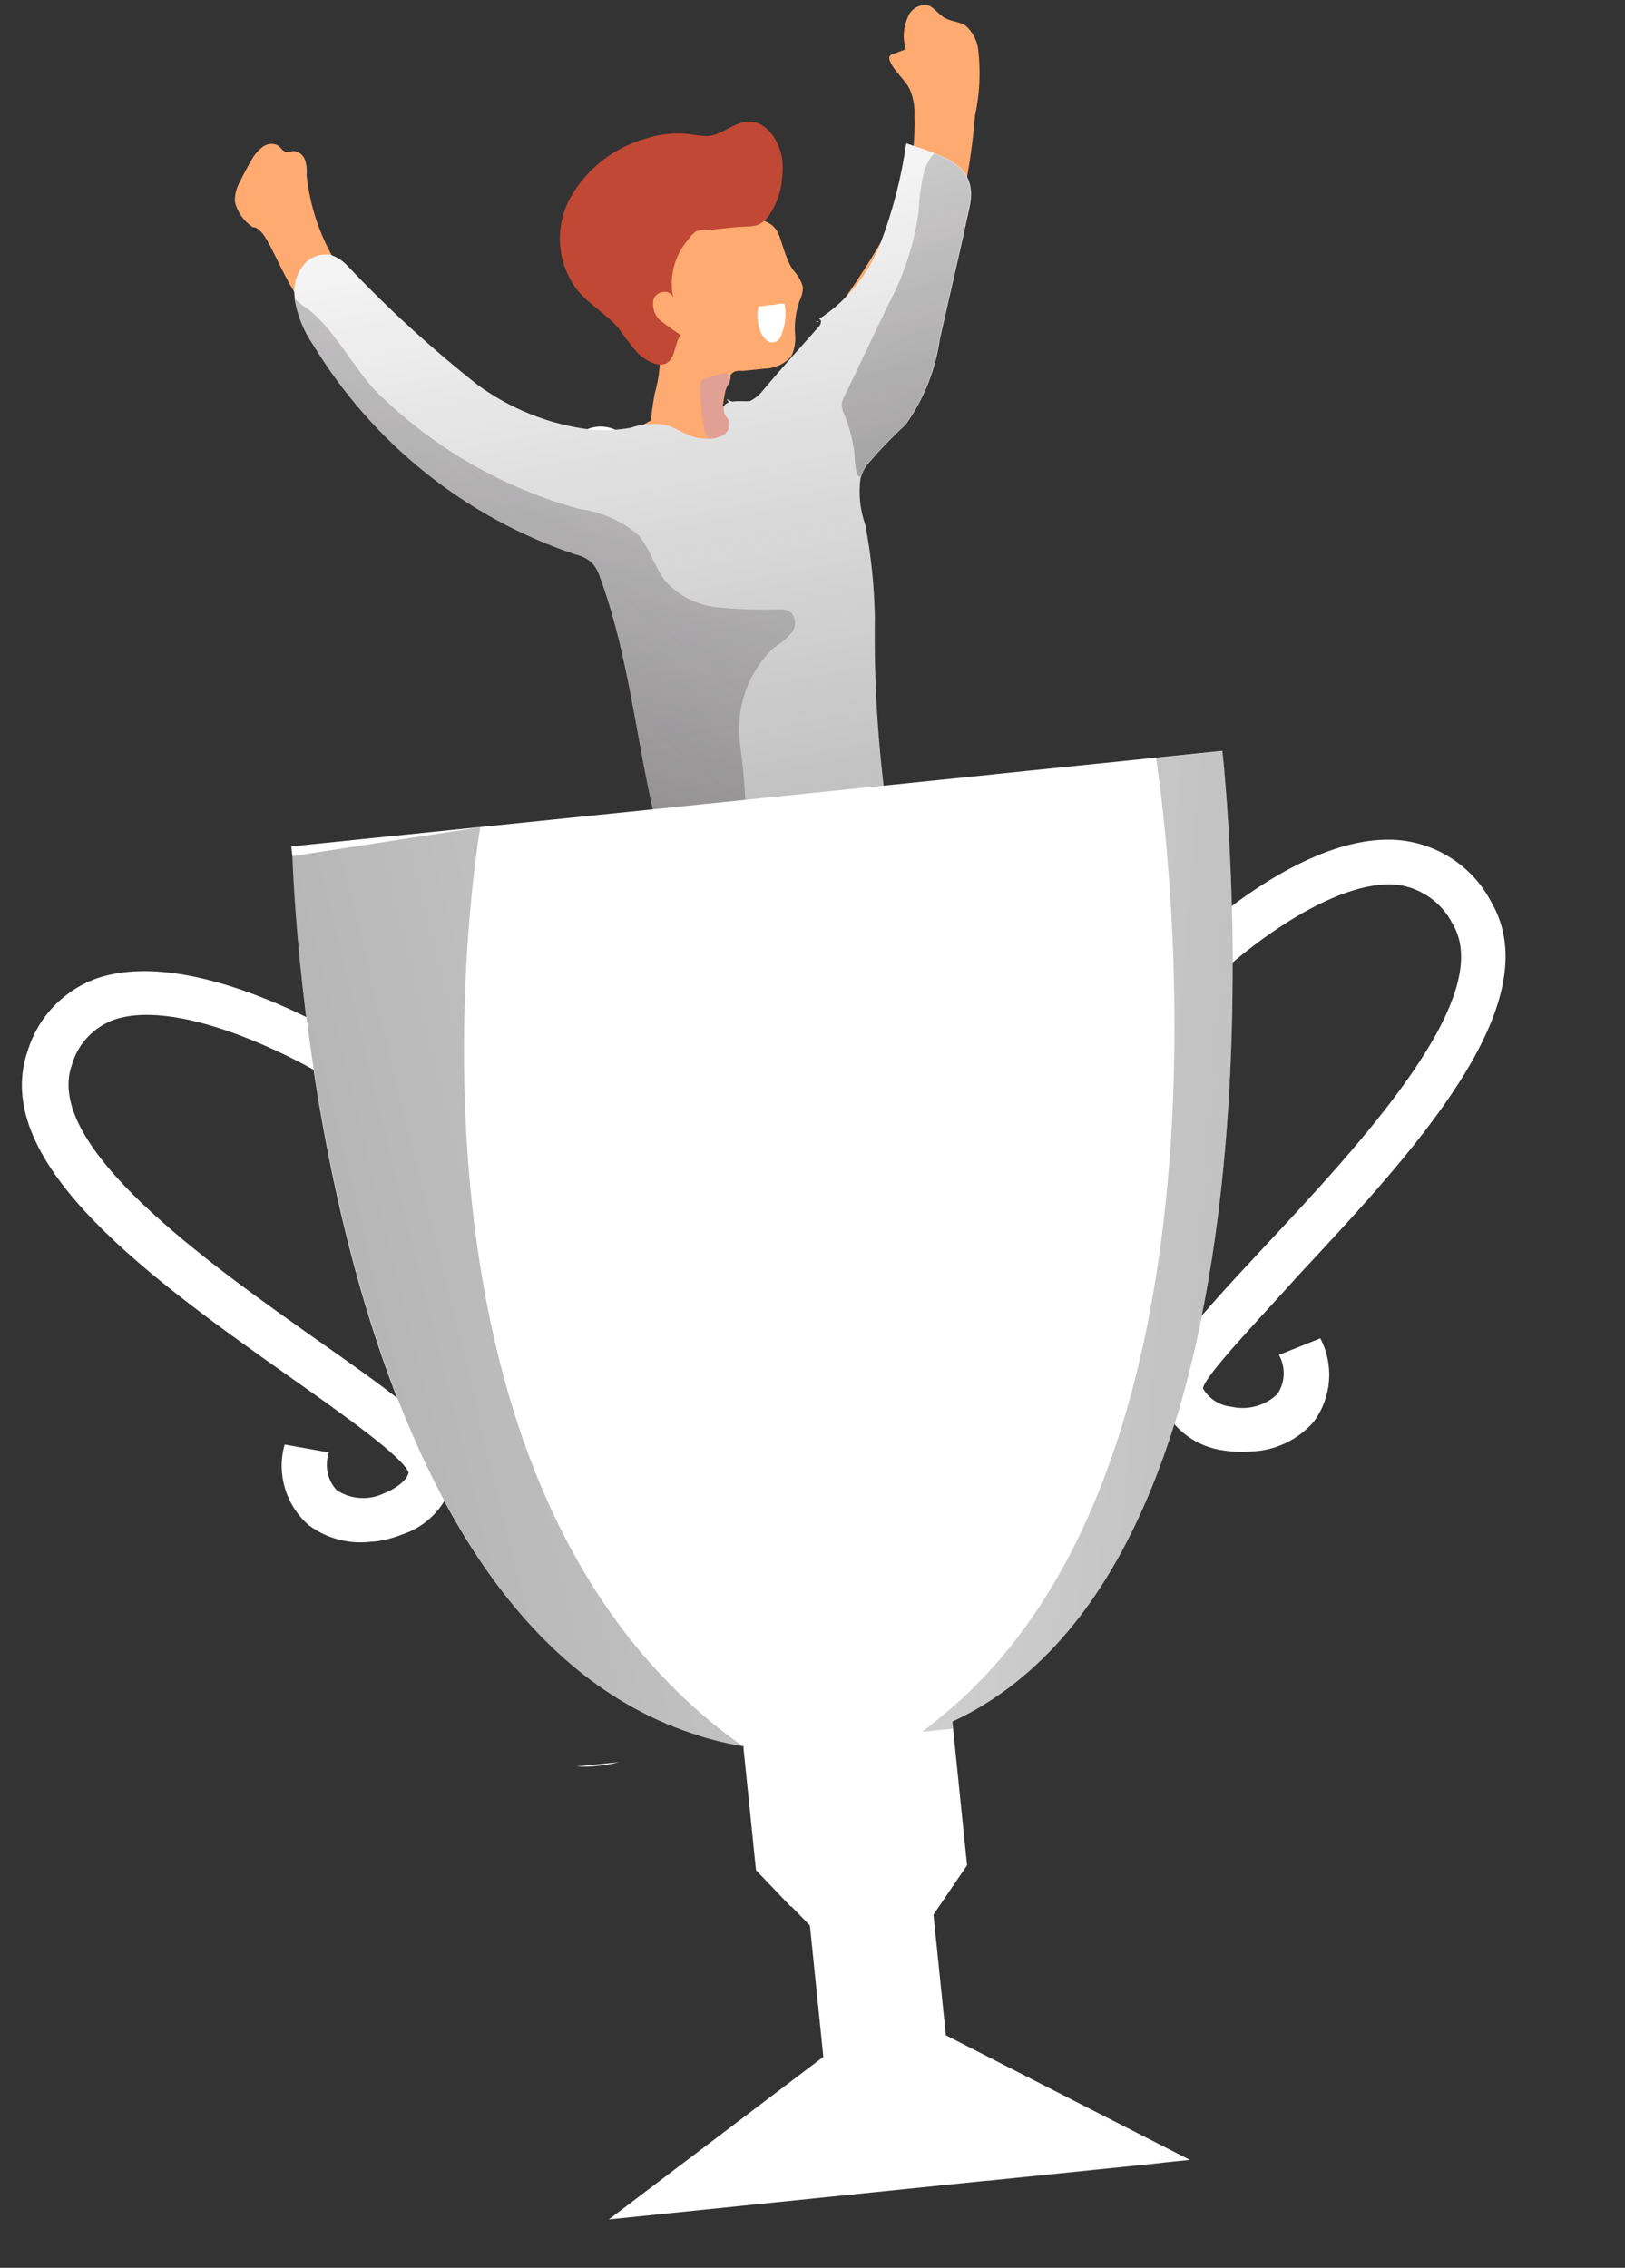 <svg width="127.185" height="177.436" viewBox="0 0 127.185 177.436" fill="none" xmlns="http://www.w3.org/2000/svg" xmlns:xlink="http://www.w3.org/1999/xlink">
	<rect x="0" y="0" width="127.185" height="177.436" fill="#333333" stroke="none"/>
	<desc>
			Created with Pixso.
	</desc>
	<defs>
		<linearGradient x1="63.137" y1="91.751" x2="47.095" y2="6.15" id="paint_linear_281_471_0" gradientUnits="userSpaceOnUse">
			<stop stop-color="#231F20"/>
			<stop offset="0.08" stop-color="#231F20" stop-opacity="0.69"/>
			<stop offset="0.21" stop-color="#231F20" stop-opacity="0.322"/>
			<stop offset="1" stop-color="#231F20" stop-opacity="0"/>
		</linearGradient>
		<linearGradient x1="84.476" y1="55.701" x2="50.576" y2="-22.53" id="paint_linear_281_472_0" gradientUnits="userSpaceOnUse">
			<stop stop-color="#231F20"/>
			<stop offset="0.08" stop-color="#231F20" stop-opacity="0.69"/>
			<stop offset="0.21" stop-color="#231F20" stop-opacity="0.322"/>
			<stop offset="1" stop-color="#231F20" stop-opacity="0"/>
		</linearGradient>
		<linearGradient x1="21.315" y1="69.147" x2="75.409" y2="2.857" id="paint_linear_281_473_0" gradientUnits="userSpaceOnUse">
			<stop stop-color="#231F20"/>
			<stop offset="0.08" stop-color="#231F20" stop-opacity="0.69"/>
			<stop offset="0.21" stop-color="#231F20" stop-opacity="0.322"/>
			<stop offset="1" stop-color="#231F20" stop-opacity="0"/>
		</linearGradient>
		<linearGradient x1="165.962" y1="103.448" x2="4.938" y2="91.053" id="paint_linear_281_495_0" gradientUnits="userSpaceOnUse">
			<stop stop-color="#000000"/>
			<stop offset="0.13" stop-color="#000000" stop-opacity="0.69"/>
			<stop offset="0.25" stop-color="#000000" stop-opacity="0.322"/>
			<stop offset="1" stop-color="#000000" stop-opacity="0"/>
		</linearGradient>
		<linearGradient x1="-33.018" y1="119.913" x2="154.724" y2="73.743" id="paint_linear_281_497_0" gradientUnits="userSpaceOnUse">
			<stop stop-color="#000000"/>
			<stop offset="0.13" stop-color="#000000" stop-opacity="0.69"/>
			<stop offset="0.25" stop-color="#000000" stop-opacity="0.322"/>
			<stop offset="1" stop-color="#000000" stop-opacity="0"/>
		</linearGradient>
	</defs>
	<path id="Vector" d="M50.71 33.03L47.64 34.71C46.5 35.16 45.57 36 45.03 37.1C44.81 38.23 44.99 39.39 45.54 40.39C46.12 41.77 46.77 43.14 47.48 44.48C48.39 46.27 49.42 48.02 50.17 49.87C51.76 54.58 52.47 59.54 52.26 64.51C52.42 66.11 54.54 66.72 56.13 66.78C59.15 67.1 62.2 66.62 64.99 65.4C65.25 65.3 65.48 65.15 65.68 64.95C65.91 64.59 65.98 64.15 65.9 63.73C65.8 61.07 65.52 58.34 65.63 55.89C65.64 54.56 65.77 53.23 66.02 51.92C66.17 50.65 66.25 49.38 66.27 48.09C66.38 47.05 66.59 46.03 66.66 45C66.76 43.96 66.58 42.91 66.13 41.95C65.59 40.93 64.88 40 64.25 39.04C63.56 38 62.95 36.91 62.4 35.8C62.08 34.97 61.65 34.19 61.11 33.49C59.8 32.22 58 31.6 56.18 31.8C54.29 31.8 52.43 32.22 50.72 33.01L50.71 33.03Z" fill="#FFAA71" fill-opacity="1" fill-rule="nonzero"/>
	<path id="Vector" d="M69.2 18.52C70 17.28 70.61 15.93 71.01 14.5C71.44 12.69 71.63 10.83 71.57 8.98C71.6 8.3 71.48 7.64 71.22 7.02C70.82 6.18 69.98 5.61 69.64 4.74C69.6 4.65 69.59 4.55 69.61 4.45C69.61 4.45 69.71 4.24 69.91 4.22L70.9 3.85C70.64 3.04 70.69 2.18 71.03 1.4C71.22 0.83 71.74 0.43 72.34 0.39C72.97 0.32 73.36 1.08 73.94 1.4C74.51 1.71 75.09 1.69 75.58 2.01C76.12 2.49 76.47 3.14 76.56 3.87C76.77 5.6 76.68 7.36 76.31 9.06C76.15 11.03 75.88 12.98 75.49 14.9C74.22 20.86 71.8 26.5 68.36 31.51C67.04 33.43 62.01 40.97 59.56 39.42C56.09 37.34 57.79 33.14 59.81 31C63.43 27.24 66.59 23.05 69.19 18.53L69.2 18.52Z" fill="#FFAA71" fill-opacity="1" fill-rule="nonzero"/>
	<path id="Vector" d="M56.87 31.23C58.13 32.78 59.37 34.38 60.53 36.02C60.97 36.5 61.19 37.14 61.15 37.78C61.02 38.21 60.72 38.57 60.33 38.8C58.69 39.74 56.69 39.78 55.02 38.9C53.39 37.99 51.92 36.83 50.65 35.47C49.96 34.72 49.14 34.1 48.22 33.65C47.27 33.2 46.16 33.31 45.32 33.94C44.55 34.55 44.43 35.66 45.03 36.43C45.08 36.48 45.12 36.54 45.18 36.59C45.1 35.81 45.99 35.24 46.76 35.35C47.51 35.57 48.17 36.05 48.63 36.69C49.29 37.46 49.92 38.26 50.48 39.11C50.94 39.73 51.3 40.41 51.54 41.12C51.84 42.96 51.36 44.84 50.25 46.33C49.85 46.91 49.56 47.55 49.37 48.23C49.29 49.29 49.48 50.35 49.93 51.32C51.24 55.48 51.91 59.83 51.9 64.19C51.76 65.05 52.04 65.94 52.65 66.56C53.16 66.87 53.76 66.99 54.35 66.89C57.13 66.61 59.81 65.69 62.62 65.48C64.36 65.5 66.09 65.4 67.82 65.22C68.23 65.23 68.58 64.9 68.58 64.48C68.59 64.36 68.56 64.25 68.52 64.14C67.25 59.43 66.63 54.57 66.67 49.69C67.03 47.44 67.16 45.17 67.05 42.89C67.03 42.4 66.88 41.91 66.64 41.47C66.37 41.05 66.04 40.68 65.67 40.35C63.63 38.34 62.07 35.92 61.09 33.22L56.87 31.23Z" fill="#FFFFFF" fill-opacity="1" fill-rule="nonzero"/>
	<g opacity="0.1">
		<path id="Vector" d="M52.13 54.28C52.18 55.1 52.61 55.85 53.29 56.31C53.5 56.38 53.7 56.46 53.9 56.56C54.29 56.87 54.31 57.45 54.43 57.92C54.83 58.78 55.39 59.55 56.07 60.19C56.75 60.91 56.86 61.99 56.34 62.83C55.95 63.31 55.24 63.45 54.93 64C54.62 64.54 55.15 66.15 54.45 66.73C53.97 66.99 53.37 66.86 53.03 66.43C52.73 66 52.53 65.5 52.47 64.97C51.35 59.61 50.28 54.21 49.25 48.78C49.07 48.22 49.17 47.59 49.55 47.12C49.85 46.58 50.24 45.55 50.74 45.24C51.44 46.07 51.18 48.04 51.28 49.08C51.56 50.84 51.81 52.57 52.13 54.27L52.13 54.28Z" fill="#020202" fill-opacity="1" fill-rule="nonzero"/>
	</g>
	<path id="Vector" d="M62.11 21.17C62.46 21.55 62.73 22 62.85 22.5C62.83 22.87 62.74 23.23 62.57 23.56C62.3 24.35 62.18 25.19 62.22 26.03C62.3 26.66 62.21 27.29 61.94 27.87C61.42 28.47 60.68 28.82 59.89 28.84L58.1 29.02C57.88 28.99 57.66 29.01 57.45 29.09C57.27 29.21 57.12 29.39 57.04 29.6C56.62 30.96 56.43 32.38 56.47 33.8C56.45 34.04 56.37 34.28 56.22 34.48C56.12 34.67 55.97 34.83 55.78 34.94C54.58 35.56 53.18 35.71 51.86 35.34C51.53 35.28 51.23 35.1 51.01 34.84C50.86 34.5 50.82 34.12 50.9 33.76C50.94 32.77 51.05 31.79 51.24 30.82C51.61 29.53 51.74 28.18 51.62 26.85C51.49 25.67 50.74 24.65 50.42 23.51C49.87 21.03 51.01 18.48 53.21 17.22C55.08 16.25 57.28 16.19 59.2 17.05C59.88 17.32 60.44 17.43 60.83 18.1C61.21 18.77 61.43 20.24 62.11 21.17L62.11 21.17Z" fill="#FFAA71" fill-opacity="1" fill-rule="nonzero"/>
	<path id="Vector" d="M61.21 14C61.26 13.54 61.28 13.08 61.24 12.62C61.08 11.08 60 9.41 58.48 9.51C57.4 9.62 56.51 10.54 55.4 10.65C54.94 10.64 54.47 10.58 54.02 10.5C52.83 10.36 51.63 10.48 50.49 10.86C48.03 11.56 45.94 13.2 44.67 15.41C43.38 17.72 43.57 20.58 45.17 22.68C46.09 23.81 47.42 24.54 48.38 25.64C48.87 26.34 49.38 27.01 49.93 27.65C50.42 28.11 51.52 28.84 52.2 28.4C52.89 27.95 52.82 26.77 53.27 26.21C52.74 25.87 52.22 25.5 51.72 25.1C51.22 24.69 51.01 24.03 51.16 23.4C51.39 22.79 52.37 22.57 52.68 23.25C52.35 21.62 52.81 19.92 53.92 18.68C54.06 18.45 54.26 18.25 54.49 18.09C54.75 18.01 55.02 17.98 55.29 18.01L57.5 17.78C58.78 17.65 59.45 17.94 60.25 16.77C60.8 15.93 61.13 14.98 61.21 13.99L61.21 14Z" fill="#C14834" fill-opacity="1" fill-rule="nonzero"/>
	<path id="Vector" d="M55.47 29.53C55.28 29.54 55.08 29.62 54.94 29.76C54.83 29.94 54.78 30.15 54.8 30.36C54.82 31.44 54.93 32.51 55.13 33.58C55.18 33.85 55.29 34.13 55.43 34.37C55.6 34.61 55.88 34.75 56.17 34.74C56.49 34.7 56.72 34.41 57.06 34.3C57.41 34.19 57.79 34.23 58.1 34.43C58.39 34.65 58.66 34.89 58.9 35.15C59.51 35.77 60.16 36.34 60.86 36.86C60.28 35.43 59.49 34.11 58.5 32.93C58.27 32.58 57.94 32.31 57.55 32.17C57.26 32.2 56.9 32.24 56.67 31.94C56.44 31.65 56.58 31.02 56.75 30.59C56.92 30.16 57.42 29.52 57.05 29.27C56.68 29.01 55.75 29.47 55.47 29.53L55.47 29.53Z" fill="#E0A194" fill-opacity="1" fill-rule="nonzero"/>
	<path id="Vector" d="M31.62 26.22C30.57 25.42 29.59 24.56 28.67 23.62C26.05 20.94 24.4 17.46 24 13.73C24.04 13.31 24 12.9 23.87 12.5C23.73 12.11 23.37 11.84 22.95 11.82C22.77 11.86 22.59 11.88 22.42 11.87C22.16 11.9 22 11.55 21.76 11.38C21.37 11.18 20.9 11.23 20.55 11.5C20.2 11.77 19.91 12.11 19.7 12.49C19.37 13.06 19.04 13.66 18.76 14.25C18.5 14.71 18.37 15.23 18.38 15.76C18.57 16.59 19.08 17.31 19.79 17.78C20.54 17.71 21.32 19.65 21.55 20.04C22.05 21.08 22.59 22.13 23.19 23.12C26.71 29.1 31.53 34.21 37.31 38.07C39.25 39.36 46.59 44.44 48.41 42.18C50.89 38.96 47.75 35.69 45.18 34.41C40.34 32.26 35.78 29.53 31.63 26.24L31.62 26.22Z" fill="#FFAA71" fill-opacity="1" fill-rule="nonzero"/>
	<path id="Vector" d="M60.87 23.84C60.42 23.85 59.98 23.89 59.54 23.97C59.49 23.95 59.42 23.96 59.37 23.99C59.2 24.7 59.28 25.44 59.59 26.09C59.71 26.34 59.88 26.56 60.11 26.71C60.36 26.84 60.67 26.81 60.89 26.64C61.05 26.46 61.17 26.25 61.22 26.02C61.49 25.3 61.55 24.53 61.4 23.77C61.12 23.74 60.84 23.77 60.58 23.86L60.87 23.84Z" fill="#FFFFFF" fill-opacity="1" fill-rule="nonzero"/>
	<path id="Vector" d="M63.89 25.18L64.1 25.16C64.04 25.11 63.95 25.11 63.89 25.16C63.89 25.16 63.89 25.16 63.88 25.18L63.89 25.18Z" fill="#FFFFFF" fill-opacity="1" fill-rule="nonzero"/>
	<path id="Vector" d="M23.06 23.39C23.27 24.69 23.77 25.92 24.52 27C29.21 34.7 36.46 40.5 45.01 43.37C45.49 43.47 45.95 43.69 46.32 44.02C46.6 44.33 46.81 44.7 46.94 45.1C49.54 52.15 49.89 59.58 51.96 66.69C52.07 67.33 52.39 67.92 52.89 68.35C53.57 68.74 54.37 68.84 55.14 68.63L56.71 68.47C60.41 67.88 64.09 67.11 67.71 66.14C68.36 66.04 68.94 65.71 69.35 65.19C69.6 64.58 69.62 63.9 69.39 63.28C68.71 58.33 68.4 53.33 68.47 48.32C68.43 45.89 68.18 43.47 67.73 41.08C67.31 39.91 67.18 38.65 67.35 37.42C67.46 37.05 67.62 36.7 67.84 36.39C68.79 35.28 69.8 34.22 70.88 33.23C72.3 31.25 73.22 28.95 73.56 26.53C74.33 23.09 75.15 19.66 75.88 16.22C76.42 13.73 75.05 12.72 73.15 11.99C72.47 11.71 71.71 11.48 70.93 11.22C70.55 13.87 69.89 16.46 68.94 18.96C68 21.43 66.3 23.54 64.09 24.97C64.17 24.96 64.24 25.03 64.25 25.1C64.27 25.29 64.19 25.47 64.06 25.59C62.59 27.25 61.1 28.89 59.69 30.58C59.43 30.92 59.07 31.2 58.68 31.39C58.19 31.44 56.49 31.17 56.66 32.06C56.65 32.11 56.66 32.15 56.67 32.2C56.7 32.52 57.02 32.73 57.1 33.04C57.16 33.43 56.97 33.81 56.64 34.02C56.32 34.22 55.93 34.33 55.55 34.33C55.13 34.34 54.71 34.3 54.3 34.19C53.62 33.99 53.04 33.58 52.38 33.33C51.39 33.07 50.34 33.12 49.37 33.47C48.3 33.66 47.2 33.71 46.12 33.6C42.97 33.2 39.97 32 37.4 30.13C33.79 27.28 30.38 24.17 27.23 20.83C26.87 20.44 26.43 20.14 25.94 19.96C25.11 19.78 24.25 20.09 23.73 20.77C23.15 21.51 22.91 22.48 23.09 23.4L23.06 23.39Z" fill="#FFFFFF" fill-opacity="1" fill-rule="nonzero"/>
	<path id="Vector" d="M23.06 23.39C23.27 24.69 23.77 25.92 24.52 27C29.21 34.7 36.46 40.5 45.01 43.37C45.49 43.47 45.95 43.69 46.32 44.02C46.6 44.33 46.81 44.7 46.94 45.1C49.54 52.15 49.89 59.58 51.96 66.69C52.07 67.33 52.39 67.92 52.89 68.35C53.57 68.74 54.37 68.84 55.14 68.63L56.71 68.47C60.41 67.88 64.09 67.11 67.71 66.14C68.36 66.04 68.94 65.71 69.35 65.19C69.6 64.58 69.62 63.9 69.39 63.28C68.71 58.33 68.4 53.33 68.47 48.32C68.43 45.89 68.18 43.47 67.73 41.08C67.31 39.91 67.18 38.65 67.35 37.42C67.46 37.05 67.62 36.7 67.84 36.39C68.79 35.28 69.8 34.22 70.88 33.23C72.3 31.25 73.22 28.95 73.56 26.53C74.33 23.09 75.15 19.66 75.88 16.22C76.42 13.73 75.05 12.72 73.15 11.99C72.47 11.71 71.71 11.48 70.93 11.22C70.55 13.87 69.89 16.46 68.94 18.96C68 21.43 66.3 23.54 64.09 24.97C64.17 24.96 64.24 25.03 64.25 25.1C64.27 25.29 64.19 25.47 64.06 25.59C62.59 27.25 61.1 28.89 59.69 30.58C59.43 30.92 59.07 31.2 58.68 31.39C58.19 31.44 56.49 31.17 56.66 32.06C56.65 32.11 56.66 32.15 56.67 32.2C56.7 32.52 57.02 32.73 57.1 33.04C57.16 33.43 56.97 33.81 56.64 34.02C56.32 34.22 55.93 34.33 55.55 34.33C55.13 34.34 54.71 34.3 54.3 34.19C53.62 33.99 53.04 33.58 52.38 33.33C51.39 33.07 50.34 33.12 49.37 33.47C48.3 33.66 47.2 33.71 46.12 33.6C42.97 33.2 39.97 32 37.4 30.13C33.79 27.28 30.38 24.17 27.23 20.83C26.87 20.44 26.43 20.14 25.94 19.96C25.11 19.78 24.25 20.09 23.73 20.77C23.15 21.51 22.91 22.48 23.09 23.4L23.06 23.39Z" fill="url(#paint_linear_281_471_0)" fill-opacity="1" fill-rule="nonzero"/>
	<path id="Vector" d="M67.3 37.33C67.47 37.02 67.6 36.68 67.79 36.4C68.75 35.28 69.76 34.22 70.84 33.23C72.26 31.25 73.17 28.95 73.52 26.54C74.29 23.09 75.11 19.66 75.83 16.23C76.38 13.73 75.01 12.73 73.11 11.99C72.77 12.38 72.52 12.83 72.36 13.31C72.09 14.37 71.94 15.46 71.9 16.55C71.55 19.08 70.76 21.52 69.56 23.77C68.37 26.19 67.25 28.65 66.06 31.06C65.99 31.2 65.94 31.34 65.9 31.49C65.87 31.72 65.89 31.95 65.97 32.16C66.35 33.03 66.62 33.93 66.78 34.86C66.96 35.43 66.81 37.06 67.3 37.33Z" fill="url(#paint_linear_281_472_0)" fill-opacity="1" fill-rule="nonzero"/>
	<path id="Vector" d="M23.06 23.39C23.27 24.69 23.77 25.92 24.52 27C29.21 34.7 36.46 40.5 45.01 43.37C45.49 43.47 45.95 43.69 46.32 44.02C46.6 44.33 46.81 44.7 46.94 45.1C49.54 52.15 49.89 59.58 51.96 66.69C52.07 67.33 52.39 67.92 52.89 68.35C53.57 68.74 54.37 68.84 55.14 68.63L56.71 68.47C57.15 68.39 57.57 68.19 57.91 67.88C58.23 67.51 58.4 67.04 58.42 66.56C58.46 63.79 58.3 61.01 57.93 58.27C57.54 55.47 58.51 52.63 60.56 50.68C61.09 50.36 61.57 49.96 61.97 49.49C62.37 48.98 62.3 48.26 61.81 47.84C61.56 47.71 61.29 47.65 61.01 47.68C59.42 47.73 57.83 47.68 56.26 47.53C54.68 47.4 53.2 46.68 52.12 45.52C51.21 44.39 50.88 42.86 49.89 41.79C48.58 40.72 46.99 40.03 45.32 39.82C39.4 38.19 34 35.08 29.61 30.8C27.65 28.88 25.93 25.22 23.62 23.87C23.45 23.68 23.25 23.52 23.04 23.4L23.06 23.39Z" fill="url(#paint_linear_281_473_0)" fill-opacity="1" fill-rule="nonzero"/>
	<path id="Vector" d="M64.45 160.92L47.65 173.65L93.13 168.99L74.03 159.24L73.06 149.8L75.69 145.94L74.54 134.7C102.81 121.55 95.67 58.75 95.67 58.75L22.8 66.22L22.88 66.97C23.15 73.92 26.13 127.09 54.77 135.82C55.9 136.17 57.04 136.44 58.22 136.63L59.21 146.3L61.94 149.16L63.39 150.65L64.44 160.93L64.45 160.92Z" fill="#FFFFFF" fill-opacity="1" fill-rule="nonzero"/>
	<path id="Vector" d="M98.17 113.55C99.96 113.43 101.63 112.6 102.81 111.25C104.23 109.35 104.43 106.81 103.34 104.71L100.1 106.01C100.64 106.97 100.59 108.16 99.98 109.07C99.02 109.99 97.66 110.36 96.37 110.06C95.44 109.97 94.61 109.43 94.15 108.62C94.34 107.58 98.48 103.3 101.68 99.72C110.48 90.28 121.47 78.54 116.67 70.49C115.3 67.91 112.75 66.16 109.85 65.77C101.94 64.77 92.55 74.13 92.16 74.54L94.63 76.99C97 74.6 104.29 68.68 109.42 69.23C111.26 69.49 112.85 70.63 113.69 72.28C117.16 78.07 106.32 89.65 99.18 97.31C92.8 104.13 90.02 107.25 90.89 109.77C91.74 111.81 93.62 113.22 95.81 113.49C96.6 113.61 97.39 113.62 98.19 113.54L98.17 113.55Z" fill="#FFFFFF" fill-opacity="1" fill-rule="nonzero"/>
	<path id="Vector" d="M29.21 120.62C29.99 120.54 30.74 120.35 31.47 120.06C33.57 119.38 35.14 117.6 35.56 115.42C35.9 112.78 32.59 110.29 24.91 104.9C16.34 98.85 3.37 89.71 5.62 83.33C6.09 81.67 7.34 80.35 8.96 79.77C14.32 78 23.95 83.11 27.11 85.23L28.91 82.31C28.36 81.98 15.84 73.89 7.72 76.5C5.05 77.4 2.99 79.53 2.17 82.21C-0.92 91.07 12.23 100.34 22.78 107.8C26.7 110.57 31.57 114 31.98 115.22C31.85 115.85 30.92 116.5 30.07 116.83C28.88 117.41 27.48 117.32 26.36 116.6C25.62 115.8 25.39 114.67 25.74 113.64L22.28 113.02C21.63 115.3 22.36 117.75 24.15 119.32C25.59 120.4 27.4 120.86 29.18 120.61L29.21 120.62Z" fill="#FFFFFF" fill-opacity="1" fill-rule="nonzero"/>
	<g opacity="0.28">
		<path id="Vector" d="M54.73 135.84C55.86 136.2 57.01 136.47 58.19 136.66L58.21 136.89L74.6 135.21L74.55 134.69C102.82 121.54 95.67 58.74 95.67 58.74L77.81 60.57C77.81 60.57 90 101.41 65.95 129.37C60.84 135.36 58.64 134.22 54.73 135.84Z" fill="#FFFFFF" fill-opacity="1" fill-rule="nonzero"/>
	</g>
	<path id="Vector" d="M45.12 138.21C46.24 138.26 47.36 138.14 48.45 137.87L45.12 138.21Z" fill="#FFFFFF" fill-opacity="1" fill-rule="nonzero"/>
	<g opacity="0.28">
		<path id="Vector" d="M69.24 135.76L70.31 146.27L68.06 150.03L69.06 159.76L77.3 170.65L90.87 169.26L72.17 160.11L71.13 149.94L74.17 145.34L73.09 134.76L69.24 135.76Z" fill="#FFFFFF" fill-opacity="1" fill-rule="nonzero"/>
	</g>
	<path id="Vector" d="M74.6 135.24L74.55 134.71C102.82 121.57 95.68 58.77 95.68 58.77L90.48 59.3C90.48 59.3 99.35 114.33 73.09 134.77L72.19 135.5L74.6 135.25L74.6 135.24Z" fill="url(#paint_linear_281_495_0)" fill-opacity="1" fill-rule="nonzero"/>
	<path id="Vector" d="M58.18 136.66L59.17 146.32L61.9 149.18C66.84 146.89 67.25 143.05 58.18 136.66Z" fill="#FFFFFF" fill-opacity="1" fill-rule="nonzero"/>
	<path id="Vector" d="M54.73 135.84C55.86 136.2 57.01 136.47 58.19 136.66C28.64 115.89 37.59 64.72 37.59 64.72L22.85 66.99C23.2 73.93 26.2 127.1 54.73 135.84Z" fill="url(#paint_linear_281_497_0)" fill-opacity="1" fill-rule="nonzero"/>
</svg>

